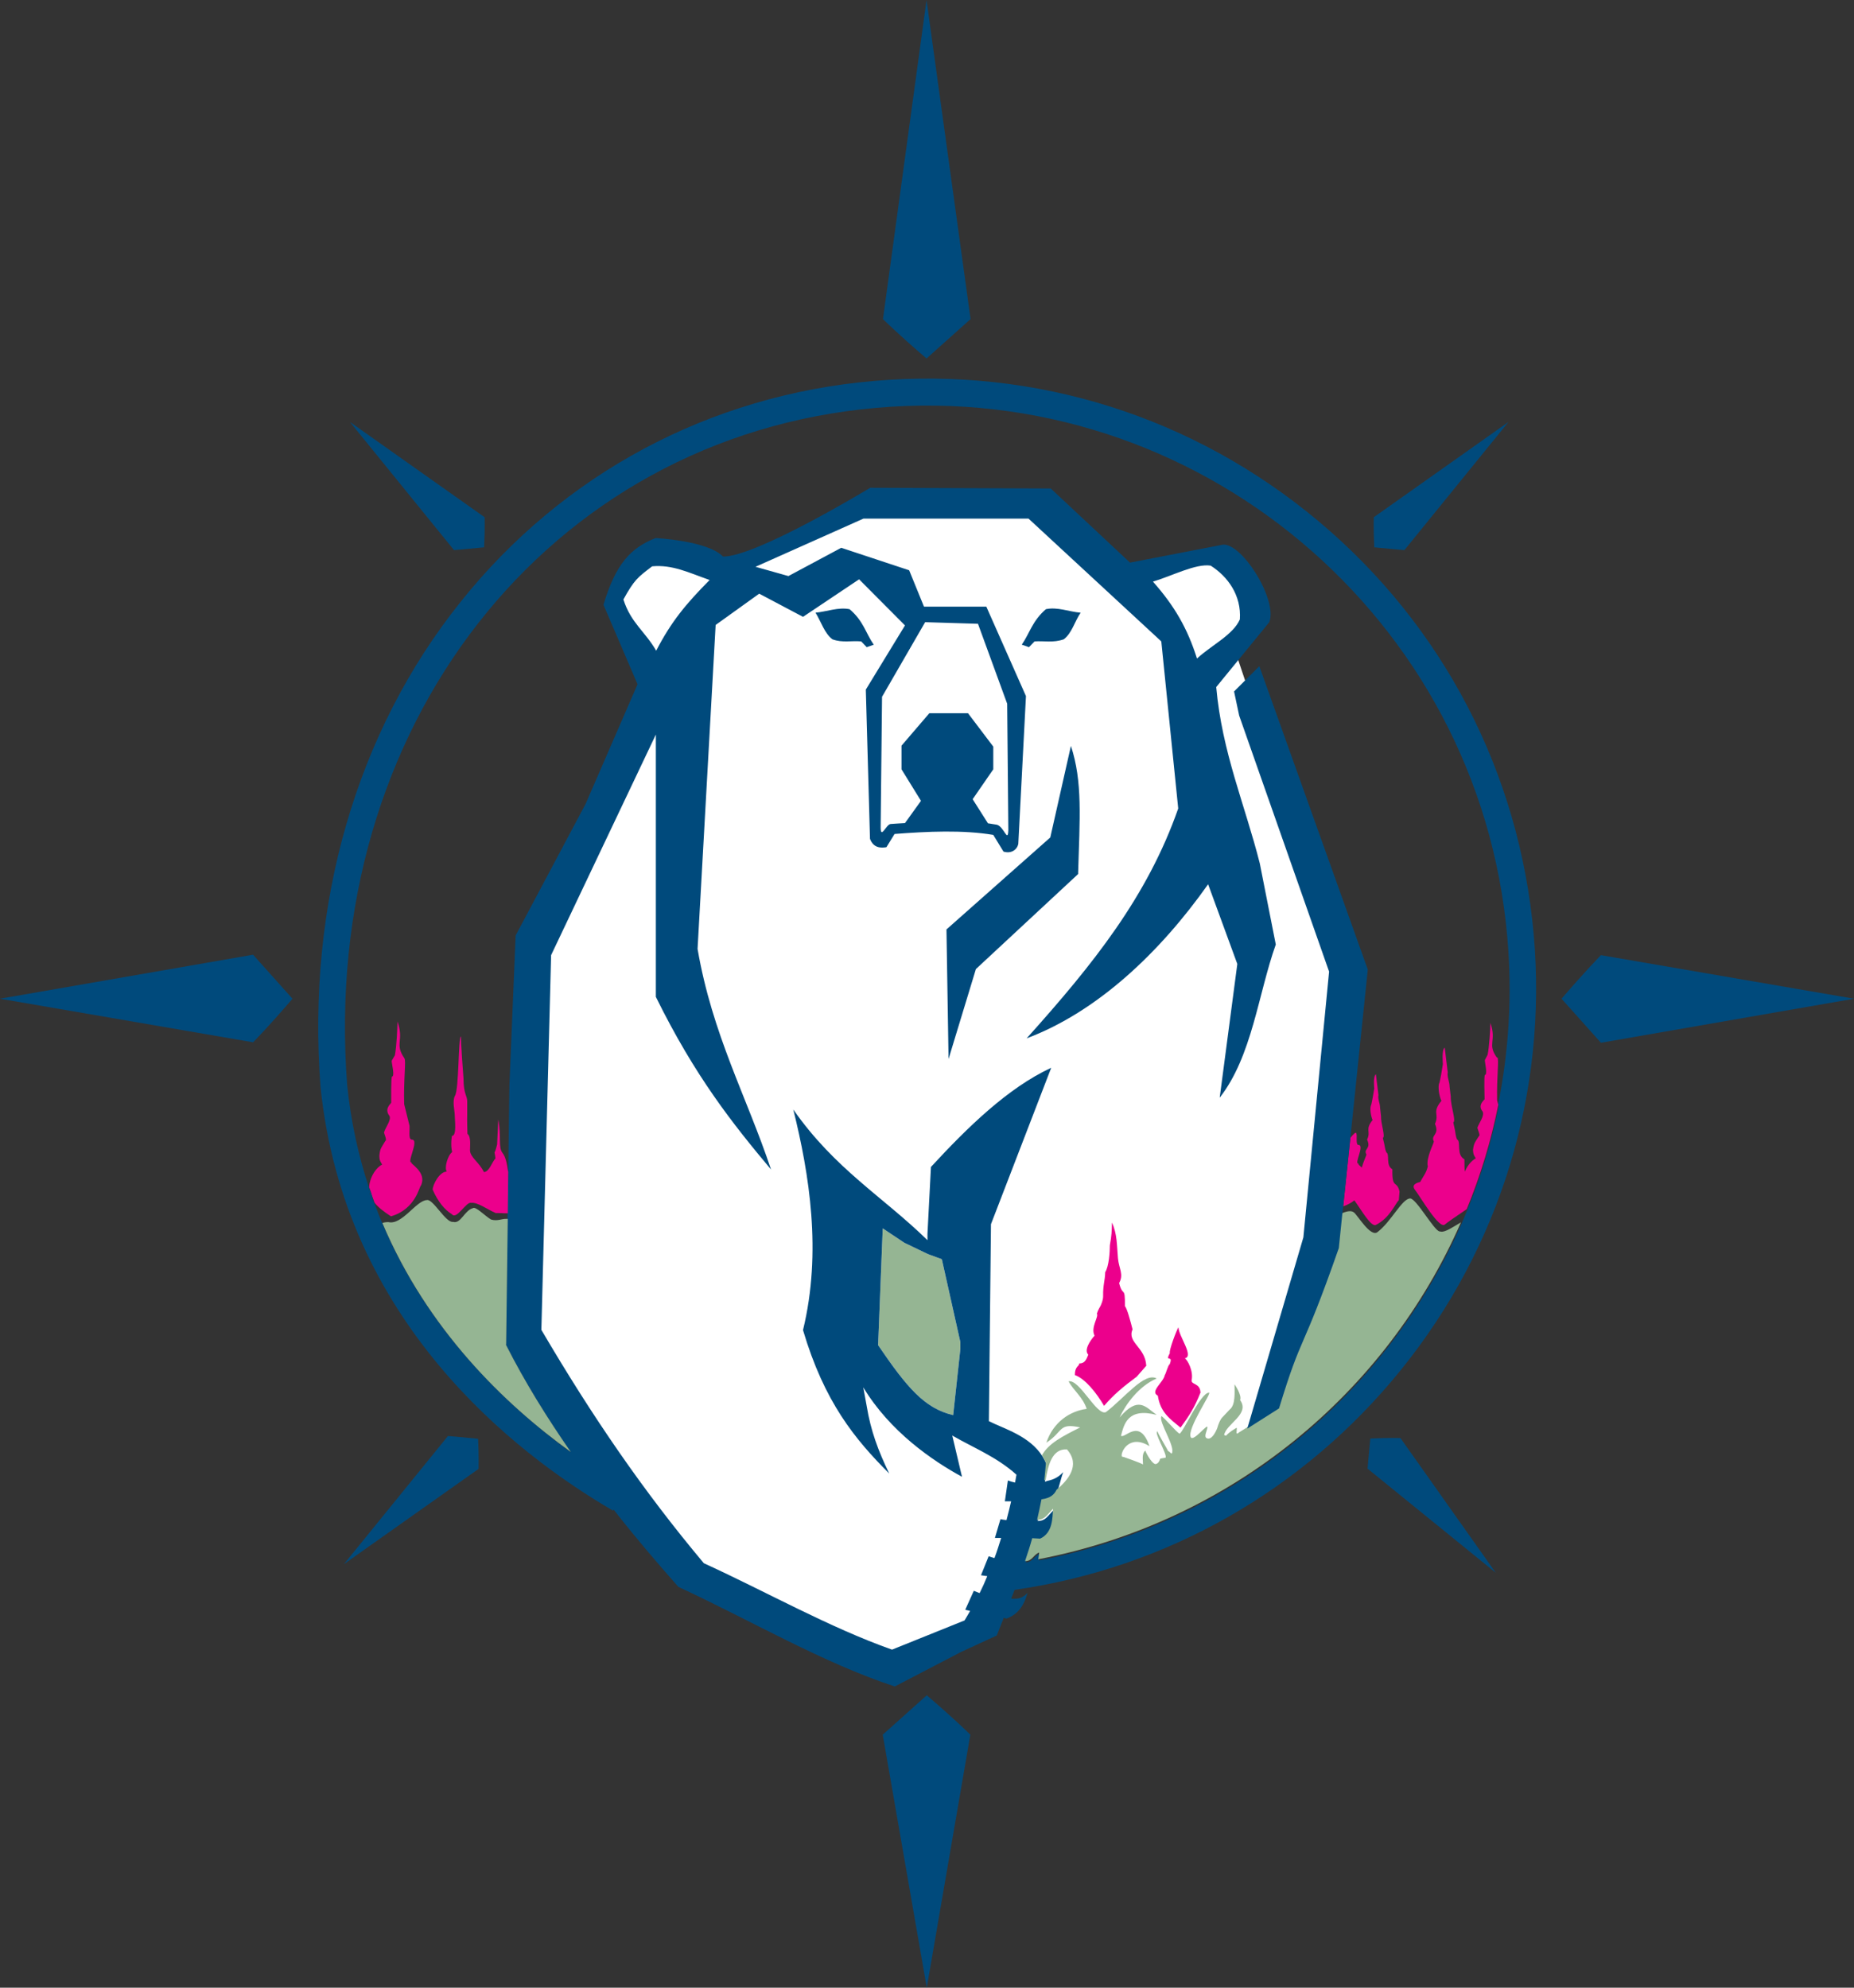 <svg xmlns="http://www.w3.org/2000/svg" xmlns:xlink="http://www.w3.org/1999/xlink" id="Layer_1" width="80" height="85.78" viewBox="0 0 80 85.78"><rect x="0" y="0" width="80" height="85.78" fill="#333333" stroke="none"/><defs><style>.cls-1{clip-path:url(#clippath);}.cls-2{fill:#ec008c;}.cls-2,.cls-3,.cls-4,.cls-5,.cls-6{stroke-width:0px;}.cls-3{fill:none;}.cls-4{fill:#004a7c;}.cls-5{fill:#95b593;}.cls-6{fill:#fff;}</style><clipPath id="clippath"><rect class="cls-3" x="13.74" y="16.35" width="52.55" height="56.44"></rect></clipPath></defs><path class="cls-4" d="M39.98,0l1.9,13.77s-.72.64-1.9,1.7c-1.23-1.05-1.88-1.7-1.88-1.7L39.98,0"></path><path class="cls-4" d="M80,43.1l-10.92,1.9s-.64-.72-1.7-1.9c1.06-1.23,1.7-1.88,1.7-1.88l10.92,1.88h0Z"></path><path class="cls-4" d="M0,43.1l10.92-1.9s.64.72,1.7,1.9c-1.05,1.23-1.7,1.88-1.7,1.88l-10.92-1.88h0Z"></path><path class="cls-4" d="M39.99,85.78l-1.9-10.92s.72-.64,1.9-1.7c1.23,1.05,1.88,1.7,1.88,1.7l-1.88,10.92h0Z"></path><path class="cls-4" d="M65.09,18.21l-4.49,5.53s-.49-.04-1.3-.12c-.04-.83-.02-1.3-.02-1.3l5.81-4.11h0Z"></path><path class="cls-6" d="M28.16,23.62c.8-.29,3.3.81,3.3.81l6.25-2.69h7.42l3.35,3.29s3.26-1.53,4.28-1.1c.66.28,1.51,1.77,1.43,2.47-.05.45-.95,1.52-.95,1.52l4.71,14.02-.91,11.86-2.64,7.8-10.36,4.57-1.24,3.66-4.22,2.09-8.79-3.95-7.03-10.1.33-17.32,5.05-10.14-.04-1.1s-1.66-2.49-1.65-3.44c0-.7,1.02-2.02,1.68-2.26h0Z"></path><g class="cls-1"><path class="cls-5" d="M41.44,57.92v.29l-.31,2.86c-1.24-.29-2-1.2-3.24-3.02l.2-5.04.93.62,1.02.49.6.22.8,3.58h0Z"></path><path class="cls-4" d="M28.31,28.09c.65-1.26,1.28-2.02,2.31-3.06-.91-.32-1.6-.67-2.48-.59-.63.48-.77.58-1.24,1.43.32,1.01.93,1.37,1.42,2.22h0ZM41.44,58.21v-.29l-.8-3.58-.6-.22-1.02-.49-.93-.62-.2,5.04c1.24,1.82,2,2.73,3.24,3.02l.31-2.86h0ZM43.51,35.81l-.05-5.44-1.26-3.45-2.28-.07-1.86,3.22-.06,5.63c0,.54.24-.13.43-.14.18-.01.39-.03.62-.04l.69-.96-.84-1.36v-1.02l1.2-1.4h1.67l1.09,1.44v.98l-.89,1.29.66,1.04c.13.02.27.04.38.06.31.07.48.82.5.23h0ZM53.5,26.73c.07-1.04-.52-1.85-1.26-2.32-.64-.1-1.68.45-2.49.69.93,1.05,1.49,2.02,1.9,3.32.61-.57,1.56-1.02,1.85-1.69h0ZM64.64,47.68c.47-2.32.62-4.76.4-7.24-1.21-13.8-13.42-24.05-27.22-22.84-14.2,1.24-24.02,13.81-22.84,29.22.16,1.59.49,3.06.94,4.43,0,.22.06.44.23.66.11.3.22.59.35.88,1.94,4.59,5.27,7.8,8.13,9.88-1.02-1.47-1.98-3.01-2.8-4.63l.07-5.42v-.25s.03-1.81.03-1.81l.05-3.71.27-6.48,3.02-5.68,2.24-5.16-1.47-3.43c.52-1.75,1.17-2.46,2.25-2.88,0,0,2.25.11,2.91.8,1.46,0,6.35-2.97,6.35-2.97l7.79.03,3.42,3.2,3.93-.76c.8-.25,2.46,2.33,2.08,3.33l-2.29,2.8c.25,2.82,1.24,5.08,1.88,7.61l.69,3.5c-.76,2.13-1.02,4.82-2.42,6.61l.76-5.77-1.26-3.44c-2.07,2.93-4.77,5.5-7.83,6.65,2.88-3.21,5.21-6.12,6.54-9.92l-.73-7.21-5.73-5.3h-7.12l-4.66,2.08,1.42.4,2.28-1.22,2.93.97.64,1.57h2.69l1.71,3.86-.33,6.37c-.04.24-.29.45-.64.34l-.22-.36-.22-.36c-1.31-.22-2.84-.15-4.26-.04l-.35.57c-.24.04-.56.04-.71-.36l-.18-6.44,1.69-2.77-1.98-1.99-2.42,1.62-1.89-1-1.88,1.35-.78,13.98c.64,3.71,2.11,6.35,3.17,9.52-1.66-1.98-3.28-4.02-4.97-7.45v-11.32l-4.52,9.52-.42,16.17c2.2,3.75,4.41,6.97,7.01,10.07,2.71,1.24,5.41,2.77,8.12,3.73l3.13-1.26c.08-.13.16-.27.24-.41l-.21-.05.37-.82c.09.04.17.07.25.1.12-.24.23-.48.33-.73l-.27-.04.33-.82c.09.03.18.06.25.08.11-.29.2-.58.29-.87h-.27s.24-.81.24-.81c.09.02.18.03.26.04.07-.27.14-.54.2-.81h-.27s.13-.9.13-.9c.11.04.21.07.31.09.02-.12.04-.23.06-.34-.87-.78-1.84-1.15-2.77-1.69l.42,1.78c-1.27-.69-3.11-1.95-4.26-3.86l.15.82c.17,1.04.49,1.91.97,2.9-1.48-1.48-2.8-3.08-3.72-6.19.82-3.37.27-6.74-.42-9.52,1.8,2.58,3.88,3.77,5.79,5.64v-.27l.15-2.89c1.56-1.69,3.31-3.41,5.19-4.28l-2.6,6.75-.09,8.5c.65.33,1.76.63,2.32,1.53.06.1.12.21.17.33-.01.25-.04.5-.07.75.02,0,.04,0,.06-.02.24-.06.45-.1.73-.39-.12.31-.16.6-.26.82-.1.21-.26.36-.63.4h-.02c-.05.3-.12.6-.19.89.34-.01.41-.2.69-.48-.04.4-.02,1.04-.56,1.29l-.34-.02c-.1.33-.2.66-.31.99.31,0,.37-.29.61-.37-.01.1-.03.2-.04.29,8.34-1.6,15.01-7.18,18.24-14.54.08-.19.16-.38.24-.57.59-1.44,1.05-2.95,1.36-4.5h0ZM66.18,40.33c.6,6.81-1.44,13.49-5.74,18.8-4.19,5.18-10.09,8.54-16.66,9.48-.05.13-.1.25-.15.38,0,0,.01,0,.02,0,.29.02.47-.02.69-.25-.13.45-.35.91-.91,1.11l-.12-.03c-.1.25-.2.51-.3.76l-1.54.71-2.86,1.49c-3.11-1.02-6.23-2.86-9.34-4.3-.91-1.03-1.86-2.14-2.79-3.33l-.03.04c-4.27-2.49-11.59-8.17-12.62-18.29h0c-.6-7.87,1.54-15.3,6.04-20.92,4.42-5.54,10.76-8.93,17.84-9.54,6.99-.61,13.8,1.54,19.18,6.05,5.38,4.51,8.67,10.85,9.29,17.84h0Z"></path></g><path class="cls-2" d="M64.61,45.63c.08.1-.03.81-.01,1.85,0,0,.02.08.05.2-.31,1.56-.77,3.06-1.36,4.5-.41.28-.84.57-.94.66-.24.24-1.07-1.21-1.3-1.5-.16-.21.08-.3.23-.33.18-.33.25-.37.33-.67-.09-.36.26-.99.26-1.08-.15-.29.26-.27.05-.76.2-.45-.15-.47.28-1-.03-.01-.17-.45-.11-.73.04-.01.16-.78.17-.85,0-.01-.06-.62.08-.71l.13,1.07c-.04.18.08.4.08.62l.05.42c-.01.41.24,1.04.11,1.12.13.54.07.5.16.73.19.09-.05.66.32.86,0,.26,0,.42.02.53.14-.35.38-.53.47-.57-.05-.1-.11-.13-.12-.37.04-.32.11-.35.26-.6.07,0-.07-.31-.07-.35.05-.18.33-.53.22-.71-.21-.26.04-.46.09-.52,0-.15-.03-.95.01-1.05.13,0,0-.53,0-.64l.12-.23c.07-.33.12-1.12.12-1.38.28.81-.15.9.28,1.5h0Z"></path><path class="cls-5" d="M62.17,53.15c.18.04.53-.2.87-.4-3.22,7.36-9.9,12.94-18.24,14.54.02-.1.03-.2.04-.29-.24.08-.3.38-.61.37.11-.33.22-.66.31-.99l.34.02c.55-.25.53-.89.56-1.29-.28.28-.35.47-.69.48.07-.29.13-.59.19-.89h.02c.36-.05.53-.2.63-.41.49-.41,1.05-1.06.45-1.74-.65-.04-.81.69-.92,1.31-.02,0-.04,0-.06.02.03-.25.05-.5.07-.75-.05-.12-.11-.23-.17-.33.29-.51.87-.81,1.65-1.2-.95-.21-.72.18-1.46.66.3-.9,1.03-1.37,1.74-1.46-.17-.52-.57-.79-.78-1.19.48-.09,1.21,1.5,1.61,1.33.78-.59,1.67-1.75,2.19-1.45-.76.32-1.33,1.1-1.6,1.68.82-.95,1.12-.45,1.6-.11-1.26-.33-1.41.42-1.54.9.17.14.8-.8,1.23.45-.88-.55-1.27.28-1.19.45.03,0,.06.02.09.02,0,0,.72.25.82.32,0-.21-.06-.46.1-.6.05.15.32.62.46.58.1-.03.15-.12.18-.22,0-.03.23-.04.24-.06.05-.19-.53-1.1-.35-1.13-.02.05.45.81.45.85.09.03.07.07.16.11.18-.29-.56-1.34-.45-1.6,0,0,0-.01,0-.02.13.06.66.71.79.76.17-.08.9-1.77,1.27-1.77.13,0-.96,1.56-.79,1.92.11.23.76-.65.72-.41-.03.17-.17.4-.02.46.19.08.36-.23.44-.43.06-.21.14-.39.22-.47l.32-.34c.26-.2.21-.75.21-1.09,0,0,.33.47.24.68.44.61-.6,1.02-.69,1.51.03,0,.05.02.08.03.05-.05.14-.16.45-.34.04-.02,0,.09.01.24.11,0,.04,0,.08-.03.09-.06.21-.13.32-.2h0s1.37-.86,1.37-.86c1.04-3.37.94-2.23,2.58-6.92l.15-1.47c.21-.1.43-.16.56-.06.16.12.72,1.09,1.02.85.6-.46,1.06-1.45,1.41-1.45.26,0,1.02,1.37,1.26,1.42h0Z"></path><path class="cls-2" d="M60.39,51.42l-.03.37c-.16.16-.39.77-.99,1.07-.21.11-.65-.68-.93-1.06-.12.1-.28.19-.48.26l.31-2.96c.14-.17.24-.26.25-.2.06.1-.04.51.1.51.28.01-.21.83,0,.8-.04.02.04.08.14.18.07-.26.2-.52.2-.57-.14-.25.22-.23.03-.64.18-.38-.11-.41.24-.85-.02,0-.14-.38-.08-.61.03-.01.14-.68.15-.75,0,0-.06-.52.07-.61l.11.9c-.04.16.07.35.07.54l.04.36c-.01.35.2.88.08.95.12.46.07.43.15.62.16.08-.04.56.26.73-.02.88.19.45.31.96h0Z"></path><path class="cls-4" d="M54.34,28.75l4.68,13.09-.75,7.25-.31,2.96-.04.34-.15,1.47c-1.64,4.69-1.55,3.54-2.58,6.92l-1.37.87h0s2.42-8.25,2.42-8.25l1.11-11.47-3.88-11.05-.22-1.04,1.09-1.09h0Z"></path><path class="cls-2" d="M51.79,60.12c-.26.65-.48.98-.85,1.49-.47-.39-.87-.66-.98-1.38-.36-.18.25-.58.3-.89.04-.03.15-.46.21-.46.18-.46-.23-.04.01-.49-.05-.1.3-1.02.37-1.11.01.39.69,1.26.27,1.34.12.05.38.55.3.93-.04.23.38.11.38.57h0Z"></path><path class="cls-2" d="M49.47,58.93l-.42.48c-.58.43-.99.77-1.41,1.26-.32-.55-.81-1.17-1.26-1.33,0-.39.19-.37.19-.5.23,0,.3-.15.39-.38-.2-.19.08-.61.27-.82-.18-.36.19-.81.1-.95.05-.17.14-.29.17-.36.03-.08.1-.22.1-.4-.01-.48.08-.65.09-1.03.16-.25.2-.87.2-1.16.08-.45.08-.58.09-.98.23.49.21.98.26,1.54.04.45.26.69.05,1.07.16.64.26.08.25,1,.08.06.24.64.33,1-.25.56.55.77.59,1.56h0Z"></path><path class="cls-4" d="M46.21,32.19c.51,1.55.38,3.1.31,5.53l-4.41,4.1-1.18,3.88-.09-5.59,4.48-3.97.89-3.95h0Z"></path><path class="cls-4" d="M46.63,26.44c-.26.38-.38.89-.73,1.15-.46.16-.84.06-1.26.09l-.24.25-.31-.11c.35-.51.45-1.02,1.04-1.53.49-.11,1,.11,1.49.15h0Z"></path><path class="cls-4" d="M37.71,27.82l-.31.11-.24-.25c-.42-.04-.8.07-1.24-.09-.34-.25-.49-.76-.73-1.15.47-.04.98-.25,1.47-.15.6.51.69,1.02,1.04,1.53h0Z"></path><path class="cls-5" d="M21.83,58.03c.82,1.62,1.78,3.16,2.8,4.63-2.87-2.07-6.19-5.29-8.13-9.88.07-.03.16-.04.26-.04.59.14,1.2-.94,1.66-.95.26-.07.82,1,1.13.94.33.1.49-.49.85-.59.12-.1.53.34.79.49.29.08.45-.04.67-.03.02,0,.03,0,.05,0l-.07,5.42h0Z"></path><path class="cls-2" d="M21.93,50.55l-.02,1.81c-.37,0-.02-.01-.52-.01-.35-.15-.79-.48-1.06-.44-.21-.07-.63.75-.83.49-.3-.18-.6-.53-.83-1.06,0-.21.29-.78.61-.78-.12-.15.04-.71.23-.84-.08-.34-.01-.7-.01-.7.22,0,.12-.69.12-.94,0-.12-.11-.57.01-.79.18-.26.14-2.56.26-2.56,0,.33.08,1.46.11,1.81,0,.67.16.75.16.98v.59c-.01.18.01.82.01.82.16.13.11.49.11.71,0,.3.41.53.6.94.23,0,.35-.44.5-.59-.06-.49-.07-.01.07-.6l.05-1.08c.14.72-.01,1.2.18,1.44.14.17.2.49.24.79h0Z"></path><path class="cls-2" d="M17.75,50.15c-.11.05.7.42.41,1.02-.06,0-.21,1.01-1.29,1.32-.33-.21-.56-.4-.71-.59-.03-.09-.06-.17-.09-.25-.02-.05-.04-.1-.05-.16-.03-.08-.05-.16-.09-.25,0-.07.01-.15.03-.22.12-.48.42-.72.53-.76-.05-.11-.12-.14-.12-.39.03-.34.11-.37.26-.64.08,0-.06-.33-.06-.35.04-.2.34-.56.23-.73-.22-.29.04-.5.08-.56,0-.16-.01-1.01.03-1.13.14,0-.01-.56-.01-.68l.14-.24c.07-.36.11-1.18.11-1.46.3.86-.14.95.3,1.59.08.11-.04.87-.01,1.98,0,0,.15.61.22.89.05.12-.07.64.11.64.35,0-.26,1.03,0,.99h0Z"></path><path class="cls-4" d="M16.06,51.65c.03.08.06.16.09.25-.17-.22-.24-.44-.23-.66.03.09.06.17.09.25.02.05.04.1.05.16h0Z"></path><path class="cls-4" d="M16,51.49c.02.05.04.1.05.16-.02-.05-.04-.1-.05-.16h0Z"></path><path class="cls-4" d="M15.1,18.21l4.49,5.53s.49-.04,1.3-.12c.04-.83.02-1.3.02-1.3l-5.81-4.11h0Z"></path><path class="cls-4" d="M64.54,67.87l-5.53-4.49s.04-.49.12-1.3c.83-.04,1.3-.02,1.3-.02l4.11,5.81h0Z"></path><path class="cls-4" d="M14.84,67.5l4.49-5.53s.49.04,1.3.12c.04.83.02,1.3.02,1.3l-5.81,4.11h0Z"></path></svg>